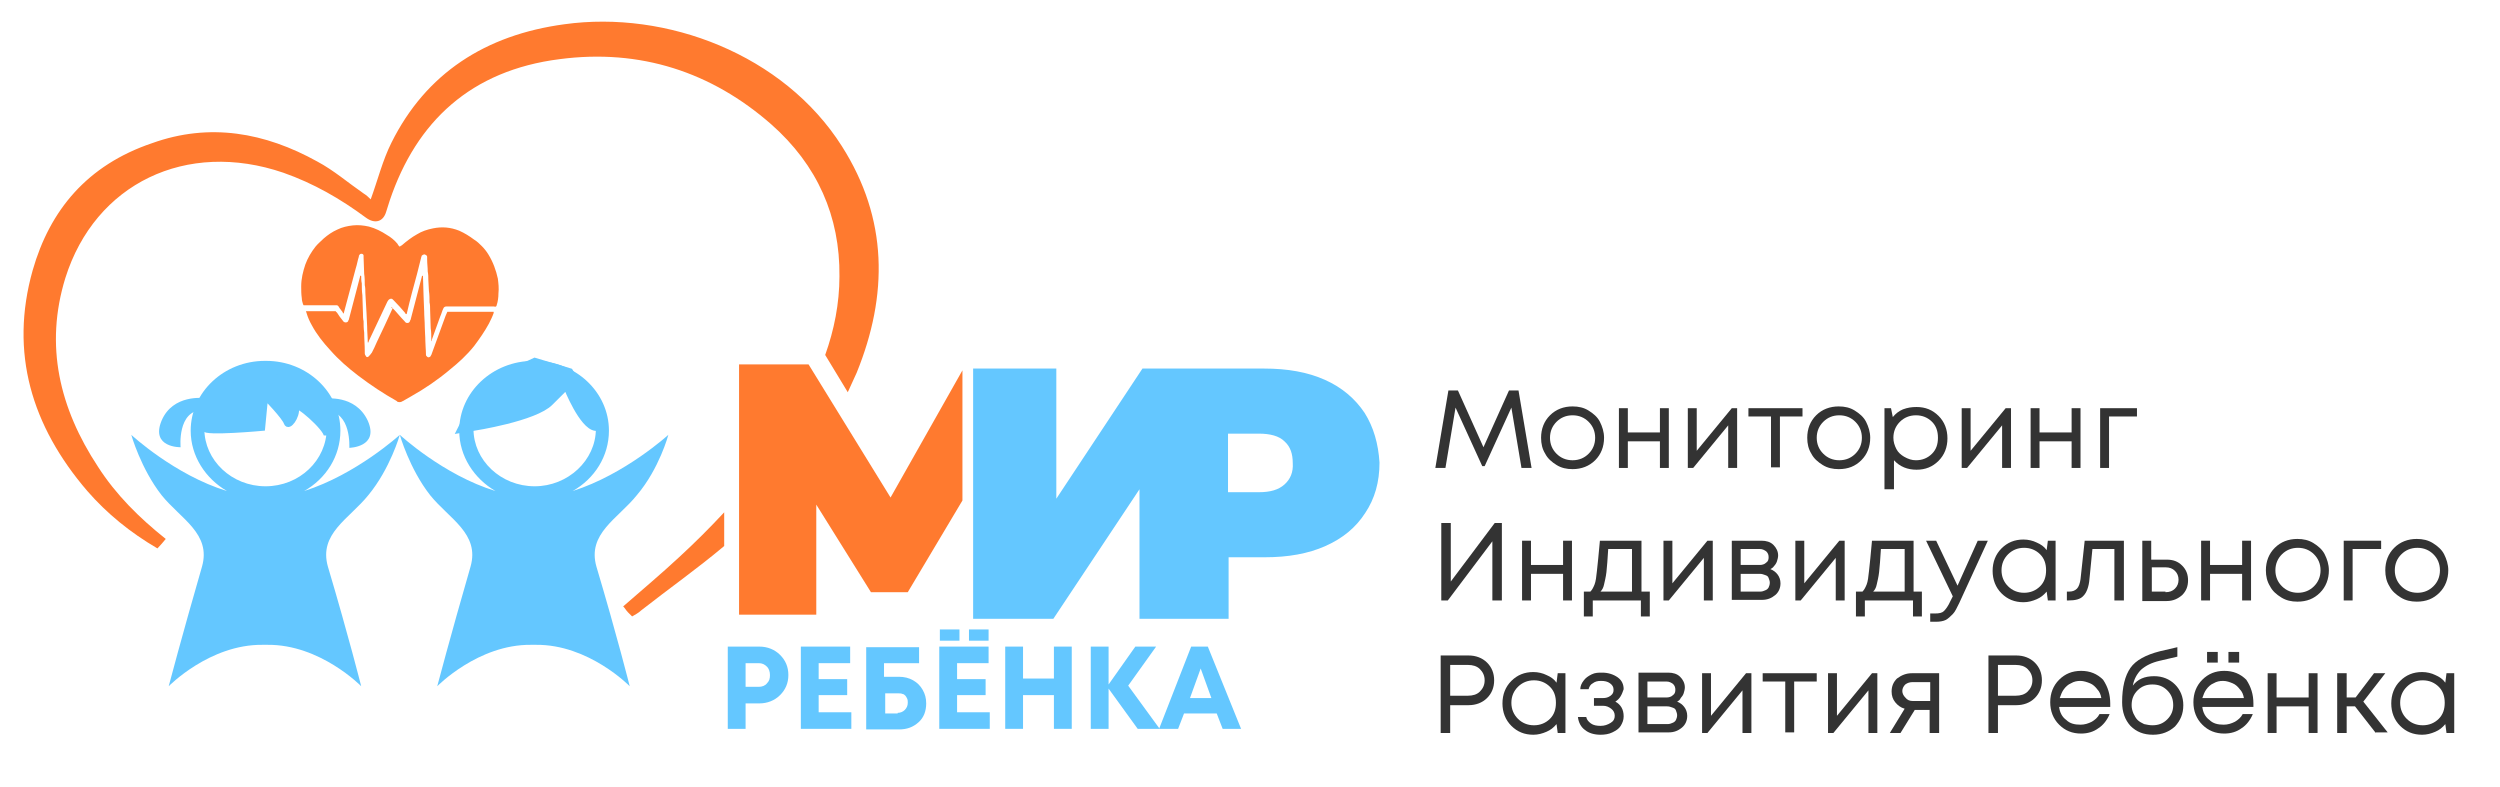 <svg xmlns="http://www.w3.org/2000/svg" width="127" height="40" viewBox="0 0 127 40" fill="none">
  <path d="M20.31 22.089C20.31 22.089 18.107 24.102 15.451 24.944C16.568 24.312 17.292 23.171 17.292 21.878C17.292 19.925 15.602 18.332 13.52 18.332H13.49H13.46C11.377 18.332 9.687 19.925 9.687 21.878C9.687 23.171 10.441 24.312 11.528 24.944C8.872 24.132 6.669 22.089 6.669 22.089C6.669 22.089 7.152 23.802 8.208 25.154C9.174 26.356 10.743 27.107 10.26 28.79C9.234 32.337 8.57 34.861 8.57 34.861C8.57 34.861 10.653 32.727 13.339 32.757C13.369 32.757 13.399 32.757 13.46 32.757C13.49 32.757 13.52 32.757 13.58 32.757C16.266 32.727 18.349 34.861 18.349 34.861C18.349 34.861 17.715 32.337 16.659 28.79C16.176 27.107 17.745 26.356 18.711 25.154C19.828 23.802 20.31 22.089 20.31 22.089ZM13.49 24.703C11.769 24.703 10.381 23.381 10.381 21.788C10.381 20.195 11.769 18.873 13.49 18.873C15.21 18.873 16.598 20.135 16.598 21.758C16.598 23.381 15.21 24.703 13.49 24.703Z" fill="#64C7FF"/>
  <path d="M13.339 21.758L13.49 20.195C13.49 20.195 14.456 21.187 14.547 21.488C14.667 21.788 15.12 21.157 15.06 20.736C14.969 20.346 16.599 21.788 16.569 22.119C16.569 21.998 16.599 21.878 16.599 21.758C16.599 20.135 15.211 18.843 13.49 18.843C11.921 18.843 10.623 19.955 10.412 21.397C10.412 21.518 10.382 21.638 10.382 21.788C10.382 22.029 13.339 21.758 13.339 21.758Z" fill="#64C7FF" stroke="#64C7FF" stroke-width="0.256" stroke-miterlimit="10"/>
  <path d="M10.352 20.225C10.352 20.225 8.782 20.015 8.209 21.367C7.636 22.75 9.175 22.72 9.175 22.72C9.175 22.72 8.994 20.857 10.291 20.826C11.589 20.796 10.352 20.225 10.352 20.225Z" fill="#64C7FF"/>
  <path d="M16.508 20.255C16.508 20.255 18.047 20.015 18.681 21.367C19.285 22.72 17.745 22.75 17.745 22.75C17.745 22.75 17.866 20.887 16.568 20.887C15.271 20.887 16.508 20.255 16.508 20.255Z" fill="#64C7FF"/>
  <path d="M33.952 22.089C33.952 22.089 31.749 24.102 29.093 24.944C30.21 24.312 30.934 23.171 30.934 21.878C30.934 19.925 29.244 18.332 27.162 18.332H27.131H27.101C25.019 18.332 23.329 19.925 23.329 21.878C23.329 23.171 24.083 24.312 25.17 24.944C22.514 24.132 20.311 22.089 20.311 22.089C20.311 22.089 20.793 23.802 21.85 25.154C22.816 26.356 24.385 27.107 23.902 28.79C22.876 32.337 22.212 34.861 22.212 34.861C22.212 34.861 24.294 32.727 26.98 32.757C27.011 32.757 27.041 32.757 27.101 32.757C27.131 32.757 27.162 32.757 27.222 32.757C29.908 32.727 31.99 34.861 31.99 34.861C31.99 34.861 31.357 32.337 30.3 28.79C29.817 27.107 31.387 26.356 32.352 25.154C33.499 23.802 33.952 22.089 33.952 22.089ZM27.162 24.703C25.441 24.703 24.053 23.381 24.053 21.788C24.053 20.195 25.441 18.873 27.162 18.873C28.882 18.873 30.27 20.195 30.27 21.788C30.27 23.381 28.852 24.703 27.162 24.703Z" fill="#64C7FF"/>
  <path d="M24.053 21.758C24.053 21.758 27.192 21.277 27.977 20.466C28.762 19.684 28.762 19.684 28.762 19.684C28.762 19.684 29.546 21.668 30.24 21.758C30.934 21.848 29.788 20.225 29.788 20.225L28.973 18.843L27.162 18.302L24.506 19.534L23.329 21.878L24.053 21.758Z" fill="#64C7FF" stroke="#64C7FF" stroke-width="0.256" stroke-miterlimit="10"/>
  <path d="M20.311 12.532C20.341 12.502 20.371 12.472 20.401 12.472C20.643 12.261 20.914 12.051 21.186 11.901C21.427 11.751 21.699 11.66 22.001 11.6C22.453 11.51 22.876 11.54 23.329 11.72C23.6 11.841 23.842 11.991 24.083 12.171C24.234 12.261 24.355 12.382 24.476 12.502C24.596 12.622 24.717 12.772 24.808 12.923C25.049 13.313 25.2 13.734 25.291 14.155C25.321 14.395 25.351 14.636 25.321 14.906C25.321 15.116 25.291 15.327 25.23 15.507C25.23 15.537 25.2 15.567 25.2 15.567C25.17 15.597 25.109 15.567 25.079 15.567C24.325 15.567 23.57 15.567 22.816 15.567C22.785 15.567 22.725 15.567 22.695 15.567C22.604 15.567 22.544 15.597 22.514 15.687C22.453 15.808 22.423 15.958 22.363 16.078C22.212 16.469 22.091 16.86 21.94 17.25C21.94 17.28 21.94 17.31 21.91 17.34C21.91 17.31 21.91 17.28 21.91 17.25C21.91 17.07 21.91 16.86 21.88 16.679C21.88 16.379 21.85 16.048 21.85 15.748C21.85 15.627 21.85 15.477 21.82 15.357C21.82 15.177 21.82 14.966 21.79 14.786C21.79 14.605 21.759 14.395 21.759 14.215C21.759 14.065 21.759 13.944 21.729 13.794C21.729 13.584 21.699 13.403 21.699 13.193C21.699 13.133 21.699 13.103 21.699 13.043C21.699 12.983 21.639 12.953 21.578 12.923C21.518 12.923 21.458 12.953 21.427 12.983C21.427 13.013 21.397 13.043 21.397 13.073C21.337 13.343 21.246 13.644 21.186 13.914C21.005 14.575 20.824 15.237 20.673 15.898C20.673 15.928 20.673 15.928 20.643 15.958C20.613 15.958 20.582 15.928 20.582 15.898C20.401 15.687 20.22 15.477 20.009 15.267C19.979 15.237 19.979 15.237 19.948 15.207C19.888 15.146 19.798 15.177 19.737 15.237C19.707 15.267 19.707 15.297 19.677 15.327C19.375 15.988 19.043 16.649 18.741 17.31C18.741 17.34 18.711 17.37 18.711 17.4C18.681 17.4 18.681 17.4 18.681 17.37C18.681 17.1 18.651 16.86 18.651 16.589C18.651 16.379 18.621 16.138 18.621 15.928C18.59 15.567 18.59 15.237 18.56 14.876C18.56 14.756 18.56 14.605 18.53 14.485C18.53 14.305 18.53 14.095 18.5 13.914C18.5 13.644 18.47 13.343 18.47 13.073C18.47 13.043 18.47 13.013 18.47 12.983C18.47 12.923 18.409 12.893 18.379 12.893C18.319 12.893 18.289 12.893 18.258 12.953C18.228 12.983 18.228 13.013 18.228 13.043C18.168 13.223 18.138 13.434 18.077 13.614C17.866 14.365 17.685 15.116 17.474 15.868C17.474 15.898 17.474 15.898 17.444 15.928C17.413 15.898 17.413 15.898 17.413 15.868C17.353 15.778 17.293 15.717 17.232 15.627C17.232 15.597 17.202 15.597 17.202 15.567C17.172 15.537 17.142 15.507 17.112 15.507C17.081 15.507 17.051 15.507 17.021 15.507C16.538 15.507 16.055 15.507 15.542 15.507C15.512 15.507 15.482 15.507 15.421 15.507C15.421 15.477 15.391 15.477 15.391 15.447C15.361 15.357 15.331 15.237 15.331 15.146C15.301 14.936 15.301 14.756 15.301 14.545C15.301 14.155 15.391 13.794 15.512 13.434C15.633 13.103 15.814 12.802 16.025 12.532C16.146 12.382 16.297 12.261 16.448 12.111C16.659 11.931 16.87 11.781 17.142 11.66C17.383 11.54 17.655 11.48 17.927 11.45C18.198 11.42 18.47 11.45 18.741 11.51C19.073 11.6 19.375 11.751 19.647 11.931C19.858 12.051 20.039 12.201 20.19 12.382C20.25 12.502 20.28 12.502 20.311 12.532C20.28 12.532 20.28 12.532 20.311 12.532Z" fill="#FF7A2F"/>
  <path d="M19.888 15.597C19.918 15.627 19.918 15.627 19.948 15.657C20.16 15.868 20.341 16.108 20.552 16.319C20.582 16.349 20.582 16.379 20.612 16.379C20.673 16.439 20.793 16.409 20.823 16.319C20.823 16.288 20.823 16.288 20.854 16.258C21.035 15.537 21.246 14.786 21.427 14.065C21.427 14.034 21.427 14.034 21.457 14.005C21.488 14.005 21.488 14.034 21.488 14.034V14.065C21.488 14.395 21.518 14.726 21.518 15.056C21.518 15.297 21.548 15.567 21.548 15.808C21.548 16.078 21.578 16.319 21.578 16.589C21.578 16.829 21.608 17.07 21.608 17.34C21.608 17.551 21.638 17.761 21.638 18.002C21.638 18.032 21.638 18.062 21.669 18.092C21.699 18.122 21.729 18.152 21.759 18.152C21.82 18.152 21.85 18.122 21.88 18.092C21.88 18.062 21.91 18.032 21.91 18.032C22.151 17.37 22.393 16.709 22.634 16.048C22.665 15.988 22.695 15.898 22.725 15.838H22.755C23.51 15.838 24.294 15.838 25.049 15.838C25.049 15.838 25.049 15.838 25.079 15.838C25.079 15.868 25.079 15.868 25.079 15.898C25.019 16.078 24.928 16.258 24.837 16.439C24.626 16.829 24.355 17.22 24.083 17.581C23.721 18.032 23.298 18.422 22.846 18.783C22.242 19.294 21.578 19.744 20.884 20.135C20.733 20.225 20.612 20.285 20.461 20.376C20.431 20.376 20.431 20.406 20.401 20.406C20.341 20.436 20.25 20.436 20.19 20.406C20.16 20.406 20.16 20.376 20.16 20.376C19.465 19.985 18.832 19.564 18.198 19.083C17.685 18.693 17.202 18.272 16.779 17.791C16.417 17.4 16.085 16.98 15.844 16.529C15.723 16.319 15.633 16.108 15.572 15.898C15.572 15.868 15.542 15.838 15.542 15.808C15.602 15.808 16.96 15.808 17.051 15.808C17.081 15.838 17.081 15.868 17.111 15.868C17.202 16.018 17.292 16.138 17.413 16.288C17.443 16.319 17.443 16.349 17.474 16.349C17.534 16.409 17.655 16.379 17.685 16.319C17.685 16.288 17.685 16.288 17.715 16.258C17.896 15.537 18.107 14.786 18.288 14.065C18.288 14.034 18.288 14.005 18.319 14.005C18.349 14.005 18.349 14.034 18.349 14.034C18.349 14.155 18.349 14.275 18.379 14.395C18.379 14.605 18.379 14.786 18.409 14.996C18.409 15.297 18.439 15.627 18.439 15.928C18.439 16.048 18.439 16.198 18.47 16.319C18.47 16.499 18.47 16.679 18.5 16.89C18.5 17.22 18.53 17.521 18.53 17.851C18.53 17.881 18.53 17.911 18.53 17.941C18.53 18.002 18.56 18.062 18.59 18.092C18.62 18.152 18.651 18.152 18.711 18.122C18.771 18.062 18.832 18.002 18.892 17.911C18.983 17.731 19.073 17.551 19.133 17.4C19.405 16.829 19.677 16.258 19.948 15.657C19.858 15.657 19.888 15.627 19.888 15.597Z" fill="#FF7A2F"/>
  <path d="M77.804 23.772H77.291L76.778 20.706L75.42 23.681H75.299L73.941 20.706L73.428 23.772H72.915L73.579 19.835H74.062L75.36 22.72L76.657 19.835H77.14L77.804 23.772Z" fill="#333333"/>
  <path d="M79.887 23.832C79.585 23.832 79.313 23.772 79.072 23.621C78.83 23.471 78.619 23.291 78.498 23.05C78.347 22.81 78.287 22.539 78.287 22.239C78.287 21.788 78.438 21.397 78.74 21.097C79.042 20.796 79.434 20.646 79.887 20.646C80.189 20.646 80.46 20.706 80.701 20.857C80.943 21.007 81.154 21.187 81.275 21.427C81.396 21.668 81.486 21.938 81.486 22.239C81.486 22.69 81.335 23.08 81.034 23.381C80.732 23.681 80.339 23.832 79.887 23.832ZM79.072 23.05C79.283 23.261 79.555 23.381 79.887 23.381C80.219 23.381 80.49 23.261 80.701 23.05C80.913 22.84 81.034 22.57 81.034 22.239C81.034 21.908 80.913 21.638 80.701 21.427C80.49 21.217 80.219 21.097 79.887 21.097C79.555 21.097 79.283 21.217 79.072 21.427C78.861 21.638 78.74 21.908 78.74 22.239C78.74 22.57 78.861 22.84 79.072 23.05Z" fill="#333333"/>
  <path d="M84.324 20.736H84.776V23.772H84.324V22.419H82.694V23.772H82.241V20.736H82.694V21.968H84.324V20.736Z" fill="#333333"/>
  <path d="M87.975 20.736H88.246V23.772H87.793V21.608L86.013 23.772H85.741V20.736H86.194V22.9L87.975 20.736Z" fill="#333333"/>
  <path d="M91.567 20.736V21.157H90.42V23.741H89.967V21.157H88.82V20.736H91.567Z" fill="#333333"/>
  <path d="M93.407 23.832C93.105 23.832 92.834 23.772 92.592 23.621C92.351 23.471 92.14 23.291 92.019 23.05C91.868 22.81 91.808 22.539 91.808 22.239C91.808 21.788 91.959 21.397 92.26 21.097C92.562 20.796 92.954 20.646 93.407 20.646C93.709 20.646 93.981 20.706 94.222 20.857C94.463 21.007 94.675 21.187 94.796 21.427C94.916 21.668 95.007 21.938 95.007 22.239C95.007 22.69 94.856 23.08 94.554 23.381C94.252 23.681 93.89 23.832 93.407 23.832ZM92.623 23.05C92.834 23.261 93.105 23.381 93.437 23.381C93.769 23.381 94.041 23.261 94.252 23.05C94.463 22.84 94.584 22.57 94.584 22.239C94.584 21.908 94.463 21.638 94.252 21.427C94.041 21.217 93.769 21.097 93.437 21.097C93.105 21.097 92.834 21.217 92.623 21.427C92.411 21.638 92.29 21.908 92.29 22.239C92.29 22.57 92.411 22.84 92.623 23.05Z" fill="#333333"/>
  <path d="M97.361 20.676C97.814 20.676 98.176 20.826 98.478 21.127C98.78 21.427 98.93 21.818 98.93 22.269C98.93 22.72 98.78 23.11 98.478 23.411C98.176 23.712 97.814 23.862 97.361 23.862C96.909 23.862 96.516 23.712 96.214 23.381V24.854H95.731V20.736H96.063L96.154 21.187C96.305 21.007 96.456 20.887 96.667 20.796C96.909 20.706 97.12 20.676 97.361 20.676ZM97.331 23.381C97.663 23.381 97.935 23.261 98.146 23.05C98.357 22.84 98.448 22.57 98.448 22.239C98.448 21.908 98.357 21.638 98.146 21.427C97.935 21.217 97.663 21.097 97.331 21.097C96.999 21.097 96.727 21.217 96.516 21.427C96.305 21.638 96.184 21.908 96.184 22.239C96.184 22.449 96.245 22.63 96.335 22.81C96.426 22.99 96.576 23.11 96.727 23.201C96.939 23.321 97.12 23.381 97.331 23.381Z" fill="#333333"/>
  <path d="M101.888 20.736H102.159V23.772H101.707V21.608L99.926 23.772H99.654V20.736H100.107V22.9L101.888 20.736Z" fill="#333333"/>
  <path d="M105.238 20.736H105.69V23.772H105.238V22.419H103.608V23.772H103.155V20.736H103.608V21.968H105.238V20.736Z" fill="#333333"/>
  <path d="M108.558 20.736V21.157H107.139V23.772H106.687V20.736H108.558Z" fill="#333333"/>
  <path d="M75.933 26.567H76.295V30.503H75.812V27.498L73.549 30.503H73.217V26.567H73.7V29.542L75.933 26.567Z" fill="#333333"/>
  <path d="M79.404 27.468H79.856V30.503H79.404V29.151H77.774V30.503H77.321V27.468H77.774V28.7H79.404V27.468Z" fill="#333333"/>
  <path d="M83.387 30.053H83.81V31.315H83.357V30.503H80.913V31.315H80.46V30.053H80.792C80.882 29.962 80.943 29.842 81.003 29.692C81.064 29.542 81.094 29.301 81.124 29.001C81.154 28.7 81.215 28.189 81.275 27.468H83.387V30.053ZM81.697 27.889C81.667 28.4 81.637 28.79 81.607 29.061C81.577 29.331 81.516 29.542 81.486 29.692C81.456 29.842 81.395 29.962 81.305 30.053H82.905V27.889H81.697Z" fill="#333333"/>
  <path d="M86.737 27.468H87.009V30.503H86.556V28.34L84.775 30.503H84.504V27.468H84.957V29.632L86.737 27.468Z" fill="#333333"/>
  <path d="M89.936 28.911C90.087 28.971 90.208 29.061 90.299 29.181C90.389 29.301 90.449 29.451 90.449 29.632C90.449 29.872 90.359 30.083 90.178 30.233C89.997 30.383 89.785 30.473 89.514 30.473H87.975V27.468H89.484C89.725 27.468 89.936 27.528 90.087 27.678C90.238 27.829 90.329 28.009 90.329 28.219C90.329 28.309 90.299 28.43 90.268 28.52C90.238 28.61 90.178 28.7 90.117 28.76C90.087 28.82 89.997 28.881 89.936 28.911ZM89.846 28.309C89.846 28.189 89.816 28.099 89.725 28.009C89.635 27.949 89.544 27.889 89.393 27.889H88.427V28.7H89.393C89.514 28.7 89.635 28.67 89.725 28.58C89.816 28.52 89.846 28.43 89.846 28.309ZM89.423 30.053C89.514 30.053 89.604 30.023 89.665 29.992C89.755 29.962 89.816 29.902 89.846 29.842C89.876 29.782 89.906 29.692 89.906 29.602C89.906 29.512 89.876 29.451 89.846 29.361C89.816 29.271 89.755 29.241 89.665 29.211C89.574 29.181 89.514 29.151 89.393 29.151H88.427V30.053H89.423Z" fill="#333333"/>
  <path d="M93.437 27.468H93.709V30.503H93.256V28.34L91.476 30.503H91.204V27.468H91.657V29.632L93.437 27.468Z" fill="#333333"/>
  <path d="M97.21 30.053H97.632V31.315H97.18V30.503H94.735V31.315H94.282V30.053H94.614C94.705 29.962 94.765 29.842 94.826 29.692C94.886 29.542 94.916 29.301 94.946 29.001C94.976 28.7 95.037 28.189 95.097 27.468H97.21V30.053ZM95.55 27.889C95.52 28.4 95.489 28.79 95.459 29.061C95.429 29.331 95.369 29.542 95.338 29.692C95.308 29.842 95.248 29.962 95.157 30.053H96.757V27.889H95.55Z" fill="#333333"/>
  <path d="M100.469 27.468H100.982L99.534 30.624C99.413 30.864 99.323 31.074 99.202 31.195C99.081 31.315 98.96 31.435 98.84 31.495C98.719 31.555 98.538 31.585 98.357 31.585H98.055V31.165H98.296C98.508 31.165 98.659 31.134 98.749 31.044C98.84 30.954 98.96 30.804 99.081 30.533L99.202 30.293L97.844 27.468H98.357L99.443 29.752L100.469 27.468Z" fill="#333333"/>
  <path d="M104.031 27.468H104.424V30.503H104.031L103.971 30.053C103.82 30.233 103.669 30.353 103.458 30.443C103.247 30.533 103.035 30.593 102.794 30.593C102.341 30.593 101.979 30.443 101.677 30.143C101.376 29.842 101.225 29.451 101.225 29.001C101.225 28.55 101.376 28.159 101.677 27.859C101.979 27.558 102.341 27.408 102.794 27.408C103.035 27.408 103.277 27.468 103.458 27.558C103.669 27.648 103.85 27.769 103.971 27.949L104.031 27.468ZM102.009 29.782C102.221 29.992 102.492 30.113 102.824 30.113C103.156 30.113 103.428 29.992 103.639 29.782C103.85 29.572 103.941 29.301 103.941 28.971C103.941 28.64 103.85 28.37 103.639 28.159C103.428 27.949 103.156 27.829 102.824 27.829C102.492 27.829 102.221 27.949 102.009 28.159C101.798 28.37 101.677 28.64 101.677 28.971C101.677 29.301 101.798 29.572 102.009 29.782Z" fill="#333333"/>
  <path d="M105.902 27.468H107.894V30.503H107.411V27.889H106.295L106.144 29.422C106.114 29.812 105.993 30.113 105.842 30.263C105.691 30.443 105.42 30.503 105.088 30.503H104.997V30.053H105.118C105.299 30.053 105.42 29.992 105.51 29.902C105.601 29.812 105.661 29.632 105.691 29.422L105.902 27.468Z" fill="#333333"/>
  <path d="M110.066 28.43C110.398 28.43 110.64 28.52 110.851 28.73C111.062 28.941 111.153 29.181 111.153 29.482C111.153 29.782 111.062 30.023 110.851 30.233C110.64 30.413 110.398 30.533 110.066 30.533H108.829V27.468H109.282V28.43H110.066ZM110.006 30.083C110.217 30.083 110.368 30.023 110.489 29.902C110.61 29.782 110.67 29.632 110.67 29.451C110.67 29.271 110.61 29.121 110.489 29.001C110.368 28.881 110.217 28.82 110.006 28.82H109.312V30.053H110.006V30.083Z" fill="#333333"/>
  <path d="M113.9 27.468H114.353V30.503H113.9V29.151H112.27V30.503H111.817V27.468H112.27V28.7H113.9V27.468Z" fill="#333333"/>
  <path d="M116.707 30.564C116.405 30.564 116.134 30.503 115.892 30.353C115.651 30.203 115.439 30.023 115.319 29.782C115.168 29.542 115.107 29.271 115.107 28.971C115.107 28.52 115.258 28.129 115.56 27.829C115.862 27.528 116.254 27.378 116.707 27.378C117.009 27.378 117.28 27.438 117.522 27.588C117.763 27.738 117.975 27.919 118.095 28.159C118.216 28.4 118.307 28.67 118.307 28.971C118.307 29.422 118.156 29.812 117.854 30.113C117.552 30.413 117.19 30.564 116.707 30.564ZM115.922 29.782C116.134 29.992 116.405 30.113 116.737 30.113C117.069 30.113 117.341 29.992 117.552 29.782C117.763 29.572 117.884 29.301 117.884 28.971C117.884 28.64 117.763 28.37 117.552 28.159C117.341 27.949 117.069 27.829 116.737 27.829C116.405 27.829 116.134 27.949 115.922 28.159C115.711 28.37 115.59 28.64 115.59 28.971C115.59 29.301 115.711 29.572 115.922 29.782Z" fill="#333333"/>
  <path d="M120.962 27.468V27.889H119.513V30.503H119.061V27.468H120.962Z" fill="#333333"/>
  <path d="M122.772 30.564C122.471 30.564 122.199 30.503 121.958 30.353C121.716 30.203 121.505 30.023 121.384 29.782C121.233 29.542 121.173 29.271 121.173 28.971C121.173 28.52 121.324 28.129 121.626 27.829C121.927 27.528 122.32 27.378 122.772 27.378C123.074 27.378 123.346 27.438 123.587 27.588C123.829 27.738 124.04 27.919 124.161 28.159C124.281 28.4 124.372 28.67 124.372 28.971C124.372 29.422 124.221 29.812 123.919 30.113C123.617 30.413 123.255 30.564 122.772 30.564ZM121.988 29.782C122.199 29.992 122.471 30.113 122.803 30.113C123.135 30.113 123.406 29.992 123.617 29.782C123.829 29.572 123.949 29.301 123.949 28.971C123.949 28.64 123.829 28.37 123.617 28.159C123.406 27.949 123.135 27.829 122.803 27.829C122.471 27.829 122.199 27.949 121.988 28.159C121.776 28.37 121.656 28.64 121.656 28.971C121.656 29.301 121.776 29.572 121.988 29.782Z" fill="#333333"/>
  <path d="M74.605 33.298C74.967 33.298 75.299 33.419 75.541 33.659C75.782 33.899 75.903 34.2 75.903 34.56C75.903 34.921 75.782 35.222 75.541 35.462C75.299 35.703 74.967 35.823 74.605 35.823H73.669V37.235H73.186V33.298H74.605ZM74.575 35.342C74.816 35.342 75.028 35.282 75.178 35.132C75.329 34.981 75.42 34.801 75.42 34.56C75.42 34.32 75.329 34.14 75.178 33.989C75.028 33.839 74.816 33.779 74.575 33.779H73.669V35.342H74.575Z" fill="#333333"/>
  <path d="M79.132 34.2H79.524V37.235H79.132L79.072 36.784C78.921 36.965 78.77 37.085 78.558 37.175C78.347 37.265 78.136 37.325 77.895 37.325C77.442 37.325 77.08 37.175 76.778 36.874C76.476 36.574 76.325 36.183 76.325 35.733C76.325 35.282 76.476 34.891 76.778 34.59C77.08 34.29 77.442 34.14 77.895 34.14C78.136 34.14 78.377 34.2 78.558 34.29C78.77 34.38 78.951 34.5 79.072 34.681L79.132 34.2ZM77.11 36.514C77.321 36.724 77.593 36.844 77.925 36.844C78.257 36.844 78.528 36.724 78.74 36.514C78.951 36.303 79.041 36.033 79.041 35.703C79.041 35.372 78.951 35.101 78.74 34.891C78.528 34.681 78.257 34.56 77.925 34.56C77.593 34.56 77.321 34.681 77.11 34.891C76.899 35.101 76.778 35.372 76.778 35.703C76.778 36.033 76.899 36.303 77.11 36.514Z" fill="#333333"/>
  <path d="M82.06 35.642C82.331 35.793 82.482 36.033 82.482 36.394C82.482 36.574 82.422 36.724 82.331 36.874C82.241 37.025 82.09 37.115 81.909 37.205C81.728 37.295 81.516 37.325 81.305 37.325C80.973 37.325 80.701 37.235 80.52 37.085C80.309 36.935 80.188 36.694 80.158 36.424H80.581C80.611 36.574 80.701 36.664 80.822 36.754C80.943 36.844 81.124 36.874 81.305 36.874C81.516 36.874 81.667 36.814 81.818 36.724C81.969 36.634 82.029 36.514 82.029 36.364C82.029 36.213 81.969 36.093 81.848 36.003C81.728 35.913 81.607 35.853 81.426 35.853H80.973V35.462H81.426C81.577 35.462 81.697 35.432 81.818 35.342C81.939 35.252 81.969 35.161 81.969 35.041C81.969 34.891 81.909 34.801 81.788 34.711C81.667 34.621 81.516 34.59 81.335 34.59C81.154 34.59 81.033 34.621 80.913 34.711C80.792 34.771 80.732 34.891 80.701 35.011H80.279C80.279 34.861 80.339 34.711 80.46 34.56C80.55 34.44 80.671 34.35 80.852 34.26C81.033 34.17 81.184 34.17 81.396 34.17C81.697 34.17 81.969 34.26 82.18 34.41C82.391 34.56 82.482 34.771 82.482 35.011C82.391 35.282 82.301 35.492 82.06 35.642Z" fill="#333333"/>
  <path d="M85.198 35.642C85.349 35.703 85.47 35.793 85.56 35.913C85.651 36.033 85.711 36.183 85.711 36.364C85.711 36.604 85.621 36.814 85.439 36.965C85.258 37.115 85.047 37.205 84.775 37.205H83.236V34.17H84.745C84.987 34.17 85.198 34.23 85.349 34.38C85.5 34.53 85.59 34.711 85.59 34.921C85.59 35.011 85.56 35.132 85.53 35.222C85.5 35.312 85.439 35.402 85.379 35.462C85.349 35.552 85.258 35.612 85.198 35.642ZM85.108 35.041C85.108 34.921 85.077 34.831 84.987 34.741C84.896 34.681 84.806 34.621 84.655 34.621H83.689V35.432H84.655C84.775 35.432 84.896 35.402 84.987 35.312C85.077 35.252 85.108 35.161 85.108 35.041ZM84.715 36.784C84.806 36.784 84.896 36.754 84.957 36.724C85.047 36.694 85.108 36.634 85.138 36.574C85.168 36.514 85.198 36.424 85.198 36.334C85.198 36.243 85.168 36.183 85.138 36.093C85.108 36.003 85.047 35.973 84.957 35.943C84.866 35.913 84.806 35.883 84.685 35.883H83.689V36.784H84.715Z" fill="#333333"/>
  <path d="M88.699 34.2H88.971V37.235H88.518V35.071L86.737 37.235H86.466V34.2H86.918V36.364L88.699 34.2Z" fill="#333333"/>
  <path d="M92.29 34.2V34.621H91.144V37.205H90.691V34.621H89.544V34.2H92.29Z" fill="#333333"/>
  <path d="M95.098 34.2H95.369V37.235H94.916V35.071L93.136 37.235H92.864V34.2H93.317V36.364L95.098 34.2Z" fill="#333333"/>
  <path d="M97.12 34.2H98.508V37.235H98.025V36.063H97.27L96.546 37.235H96.003L96.757 36.003C96.546 35.943 96.395 35.823 96.275 35.672C96.154 35.522 96.094 35.342 96.094 35.132C96.094 34.861 96.184 34.651 96.365 34.47C96.606 34.29 96.848 34.2 97.12 34.2ZM97.18 35.612H98.055V34.651H97.18C97.029 34.651 96.908 34.681 96.788 34.771C96.697 34.861 96.637 34.981 96.637 35.101C96.637 35.222 96.697 35.342 96.788 35.432C96.878 35.552 96.999 35.612 97.18 35.612Z" fill="#333333"/>
  <path d="M102.431 33.298C102.793 33.298 103.125 33.419 103.367 33.659C103.608 33.899 103.729 34.2 103.729 34.56C103.729 34.921 103.608 35.222 103.367 35.462C103.125 35.703 102.793 35.823 102.431 35.823H101.496V37.235H101.013V33.298H102.431ZM102.401 35.342C102.642 35.342 102.854 35.282 103.005 35.132C103.155 34.981 103.246 34.801 103.246 34.56C103.246 34.32 103.155 34.14 103.005 33.989C102.854 33.839 102.642 33.779 102.401 33.779H101.496V35.342H102.401Z" fill="#333333"/>
  <path d="M107.2 35.733C107.2 35.763 107.2 35.823 107.2 35.913H104.604C104.634 36.183 104.755 36.424 104.966 36.574C105.147 36.754 105.389 36.814 105.691 36.814C105.902 36.814 106.083 36.754 106.264 36.664C106.415 36.574 106.566 36.454 106.656 36.273H107.169C107.049 36.574 106.837 36.844 106.596 36.995C106.355 37.175 106.053 37.265 105.721 37.265C105.268 37.265 104.906 37.115 104.604 36.814C104.302 36.514 104.151 36.123 104.151 35.672C104.151 35.222 104.302 34.831 104.604 34.53C104.906 34.23 105.268 34.08 105.721 34.08C106.173 34.08 106.536 34.23 106.837 34.53C107.079 34.891 107.2 35.282 107.2 35.733ZM105.691 34.59C105.509 34.59 105.359 34.621 105.208 34.711C105.057 34.771 104.936 34.891 104.846 35.011C104.755 35.132 104.695 35.282 104.634 35.462H106.747C106.717 35.282 106.656 35.132 106.536 35.011C106.445 34.891 106.324 34.771 106.173 34.711C106.023 34.651 105.841 34.59 105.691 34.59Z" fill="#333333"/>
  <path d="M109.433 34.35C109.856 34.35 110.218 34.5 110.49 34.771C110.761 35.041 110.912 35.402 110.912 35.823C110.912 36.273 110.761 36.604 110.49 36.905C110.188 37.175 109.826 37.325 109.373 37.325C108.89 37.325 108.528 37.175 108.226 36.874C107.955 36.574 107.804 36.183 107.804 35.672C107.804 34.891 107.955 34.32 108.226 33.929C108.498 33.539 109.011 33.268 109.705 33.088L110.61 32.877V33.358L109.705 33.569C109.313 33.659 109.011 33.809 108.769 34.02C108.558 34.23 108.407 34.5 108.347 34.831C108.588 34.5 108.951 34.35 109.433 34.35ZM109.343 36.844C109.645 36.844 109.886 36.754 110.097 36.544C110.309 36.334 110.399 36.093 110.399 35.823C110.399 35.522 110.309 35.282 110.097 35.071C109.886 34.861 109.645 34.771 109.343 34.771C109.041 34.771 108.8 34.861 108.588 35.071C108.377 35.282 108.287 35.522 108.287 35.823C108.287 35.973 108.317 36.093 108.377 36.243C108.437 36.364 108.498 36.484 108.588 36.574C108.679 36.664 108.8 36.724 108.92 36.784C109.071 36.814 109.192 36.844 109.343 36.844Z" fill="#333333"/>
  <path d="M114.473 35.733C114.473 35.763 114.473 35.823 114.473 35.913H111.878C111.908 36.183 112.028 36.424 112.24 36.574C112.421 36.754 112.662 36.814 112.964 36.814C113.175 36.814 113.356 36.754 113.537 36.664C113.688 36.574 113.839 36.454 113.93 36.273H114.443C114.322 36.574 114.111 36.844 113.869 36.995C113.628 37.175 113.326 37.265 112.994 37.265C112.541 37.265 112.179 37.115 111.878 36.814C111.576 36.514 111.425 36.123 111.425 35.672C111.425 35.222 111.576 34.831 111.878 34.53C112.179 34.23 112.541 34.08 112.994 34.08C113.447 34.08 113.809 34.23 114.111 34.53C114.352 34.891 114.473 35.282 114.473 35.733ZM112.934 34.59C112.753 34.59 112.602 34.621 112.451 34.711C112.3 34.771 112.179 34.891 112.089 35.011C111.998 35.132 111.938 35.282 111.878 35.462H113.99C113.96 35.282 113.9 35.132 113.779 35.011C113.688 34.891 113.568 34.771 113.417 34.711C113.266 34.651 113.115 34.59 112.934 34.59ZM112.662 33.118V33.659H112.119V33.118H112.662ZM113.749 33.118V33.659H113.205V33.118H113.749Z" fill="#333333"/>
  <path d="M117.28 34.2H117.732V37.235H117.28V35.883H115.65V37.235H115.197V34.2H115.65V35.432H117.28V34.2Z" fill="#333333"/>
  <path d="M120.69 37.235L119.634 35.883H119.211V37.235H118.729V34.2H119.211V35.432H119.664L120.6 34.2H121.173L120.056 35.642L121.294 37.205H120.69V37.235Z" fill="#333333"/>
  <path d="M124.282 34.2H124.675V37.235H124.282L124.222 36.784C124.071 36.965 123.92 37.085 123.709 37.175C123.498 37.265 123.286 37.325 123.045 37.325C122.592 37.325 122.23 37.175 121.928 36.874C121.626 36.574 121.476 36.183 121.476 35.733C121.476 35.282 121.626 34.891 121.928 34.59C122.23 34.29 122.592 34.14 123.045 34.14C123.286 34.14 123.528 34.2 123.709 34.29C123.92 34.38 124.101 34.5 124.222 34.681L124.282 34.2ZM122.26 36.514C122.472 36.724 122.743 36.844 123.075 36.844C123.407 36.844 123.679 36.724 123.89 36.514C124.101 36.303 124.192 36.033 124.192 35.703C124.192 35.372 124.101 35.101 123.89 34.891C123.679 34.681 123.407 34.56 123.075 34.56C122.743 34.56 122.472 34.681 122.26 34.891C122.049 35.101 121.928 35.372 121.928 35.703C121.928 36.033 122.049 36.303 122.26 36.514Z" fill="#333333"/>
  <path d="M42.644 14.035C42.644 15.417 42.373 16.769 41.92 18.032L43.067 19.925C43.218 19.594 43.369 19.264 43.52 18.933C45.119 14.996 45.119 11.12 42.765 7.423C39.807 2.765 33.862 0.511 28.671 1.232C24.657 1.773 21.639 3.727 19.888 7.243C19.436 8.144 19.194 9.136 18.832 10.128C18.741 10.038 18.621 9.917 18.47 9.827C17.685 9.286 16.961 8.655 16.116 8.204C13.46 6.732 10.653 6.221 7.726 7.273C4.436 8.385 2.535 10.669 1.659 13.734C0.482 17.911 1.599 21.638 4.436 24.944C5.432 26.086 6.609 27.047 7.997 27.859C8.148 27.709 8.269 27.558 8.42 27.378C7.062 26.296 5.885 25.124 4.979 23.712C3.018 20.736 2.263 17.551 3.319 14.125C4.828 9.316 9.476 7.092 14.396 8.775C15.935 9.316 17.293 10.098 18.591 11.059C19.043 11.39 19.466 11.27 19.617 10.759C19.677 10.579 19.738 10.368 19.798 10.188C21.156 6.161 23.933 3.576 28.429 3.005C32.534 2.464 36.156 3.666 39.174 6.311C41.528 8.385 42.675 10.999 42.644 14.035Z" fill="#FF7A2F"/>
  <path d="M36.789 26.026C36.065 26.807 35.28 27.588 34.495 28.309C33.59 29.151 32.624 29.962 31.658 30.804C31.749 30.894 31.809 31.014 31.9 31.104C31.96 31.165 32.02 31.225 32.111 31.315C32.262 31.225 32.443 31.134 32.564 31.014C33.982 29.902 35.431 28.881 36.789 27.738V26.026Z" fill="#FF7A2F"/>
  <path d="M69.324 20.977C68.841 20.255 68.177 19.684 67.302 19.294C66.427 18.903 65.401 18.723 64.224 18.723H62.081H58.067H58.037L53.661 25.334V18.723H49.435V31.435H53.51L57.886 24.854V31.435H58.097H62.111H62.413V28.309H64.254C65.431 28.309 66.457 28.129 67.332 27.738C68.208 27.348 68.872 26.807 69.355 26.056C69.837 25.334 70.079 24.493 70.079 23.501C70.019 22.539 69.777 21.698 69.324 20.977ZM65.25 24.613C64.948 24.884 64.526 25.004 63.952 25.004H62.383V22.029H63.952C64.526 22.029 64.978 22.149 65.25 22.419C65.552 22.69 65.672 23.05 65.672 23.531C65.703 23.982 65.552 24.343 65.25 24.613Z" fill="#64C7FF"/>
  <path d="M38.57 32.847C38.993 32.847 39.355 32.998 39.627 33.268C39.898 33.539 40.049 33.869 40.049 34.29C40.049 34.711 39.898 35.041 39.627 35.312C39.355 35.582 38.993 35.733 38.57 35.733H37.876V37.025H36.971V32.847H38.57ZM38.54 34.891C38.721 34.891 38.872 34.831 38.963 34.711C39.083 34.59 39.114 34.47 39.114 34.29C39.114 34.11 39.053 33.959 38.963 33.869C38.842 33.749 38.721 33.689 38.54 33.689H37.876V34.891H38.54Z" fill="#64C7FF"/>
  <path d="M41.588 36.183H43.248V37.025H40.683V32.847H43.188V33.689H41.588V34.5H43.037V35.312H41.588V36.183Z" fill="#64C7FF"/>
  <path d="M45.663 34.38C45.934 34.38 46.176 34.44 46.387 34.56C46.598 34.681 46.749 34.831 46.87 35.041C46.991 35.252 47.051 35.462 47.051 35.733C47.051 36.123 46.93 36.454 46.659 36.694C46.387 36.935 46.085 37.055 45.663 37.055H44.003V32.877H46.689V33.689H44.908V34.38H45.663ZM45.602 36.213C45.753 36.213 45.874 36.153 45.965 36.063C46.055 35.973 46.115 35.853 46.115 35.703C46.115 35.642 46.115 35.552 46.085 35.492C46.055 35.432 46.025 35.372 45.995 35.342C45.965 35.312 45.904 35.252 45.844 35.252C45.784 35.222 45.693 35.222 45.633 35.222H44.969V36.243H45.602V36.213Z" fill="#64C7FF"/>
  <path d="M48.62 36.183H50.28V37.025H47.715V32.847H50.22V33.689H48.62V34.5H50.069V35.312H48.62V36.183Z" fill="#64C7FF"/>
  <path d="M53.539 32.847H54.445V37.025H53.539V35.312H51.97V37.025H51.065V32.847H51.97V34.47H53.539V32.847Z" fill="#64C7FF"/>
  <path d="M58.912 37.025H57.795L56.316 34.981V37.025H55.411V32.847H56.316V34.771L57.675 32.847H58.731L57.312 34.831L58.912 37.025Z" fill="#64C7FF"/>
  <path d="M62.111 37.025L61.809 36.243H60.149L59.848 37.025H58.882L60.512 32.847H61.357L63.047 37.025H62.111ZM60.995 33.959L60.451 35.462H61.538L60.995 33.959Z" fill="#64C7FF"/>
  <path d="M48.892 18.813L45.24 25.274L41.075 18.512H37.544V31.225H41.467V25.635L44.244 30.083H46.115L48.892 25.424V18.813Z" fill="#FF7A2F"/>
  <path d="M50.22 31.976H49.224V32.547H50.22V31.976Z" fill="#64C7FF"/>
  <path d="M48.741 31.976H47.745V32.547H48.741V31.976Z" fill="#64C7FF"/>
</svg>